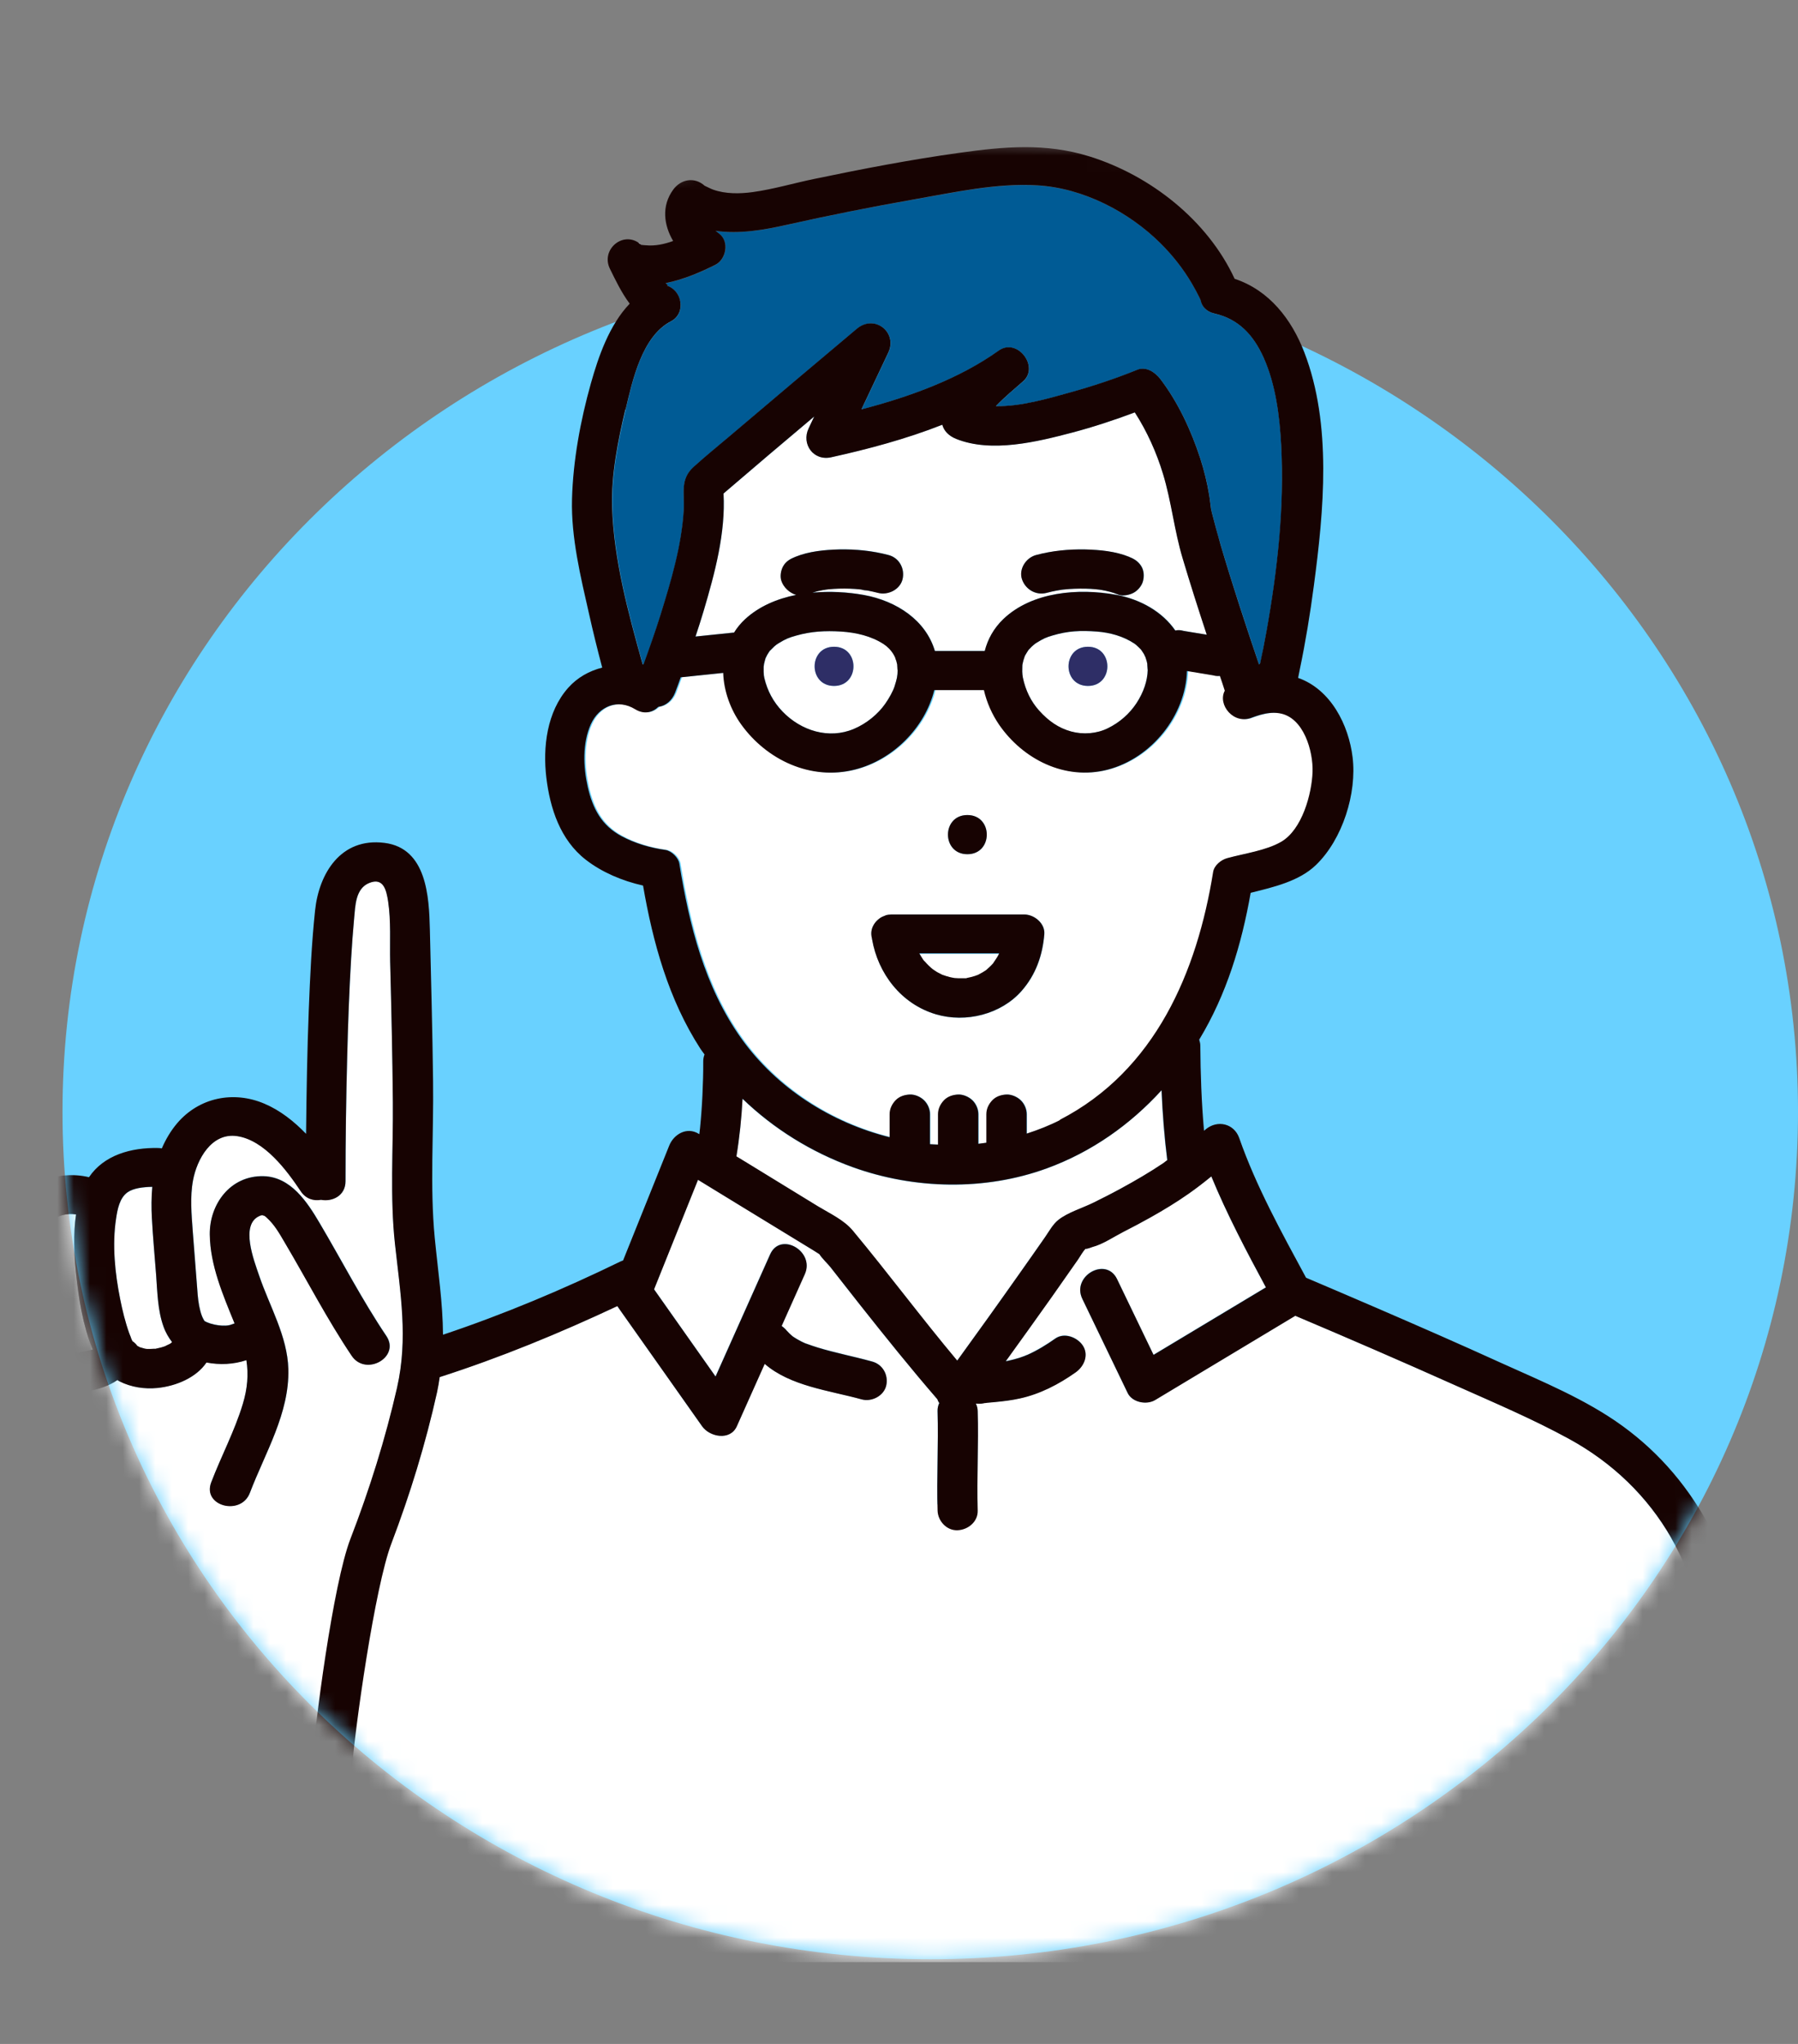 <svg width="110" height="125" viewBox="0 0 110 125" fill="none" xmlns="http://www.w3.org/2000/svg">
<rect x="0" y="0" width="110" height="125" fill="#808080" stroke="none"/>
<g clip-path="url(#clip0_2059_7626)">
<path d="M56.912 119.82C86.232 119.82 110 96.618 110 67.998C110 39.377 86.232 16.176 56.912 16.176C27.592 16.176 3.824 39.377 3.824 67.998C3.824 96.618 27.592 119.82 56.912 119.82Z" fill="#69D1FF"/>
<mask id="mask0_2059_7626" style="mask-type:luminance" maskUnits="userSpaceOnUse" x="3" y="8" width="107" height="112">
<path d="M82.014 22.328C81.148 9.855 70.993 8.5 58 8.5C45.007 8.5 34.265 9.52 33.087 21.687C15.736 30.213 3.824 47.742 3.824 67.998C3.824 96.617 27.594 119.82 56.912 119.82C86.23 119.82 110 96.617 110 67.998C110 48.239 98.671 31.069 82.014 22.328Z" fill="white"/>
</mask>
<g mask="url(#mask0_2059_7626)">
<path d="M73 92H15V120H73V92Z" fill="white"/>
<path d="M54.451 69.549V68.141C54.451 67.818 54.592 67.53 54.813 67.291C55.034 67.057 55.365 66.955 55.685 66.937C55.992 66.925 56.341 67.081 56.556 67.291C56.771 67.5 56.918 67.83 56.918 68.141V69.975C57.084 69.987 57.243 69.987 57.409 69.999V68.141C57.409 67.818 57.55 67.53 57.771 67.291C57.992 67.057 58.324 66.955 58.643 66.937C58.95 66.925 59.3 67.081 59.514 67.291C59.735 67.506 59.876 67.83 59.876 68.141V69.951C60.042 69.933 60.202 69.909 60.367 69.885V68.141C60.367 67.818 60.509 67.53 60.73 67.291C60.95 67.057 61.282 66.955 61.601 66.937C61.908 66.925 62.258 67.081 62.472 67.291C62.694 67.506 62.835 67.83 62.835 68.141V69.328C63.534 69.1 64.228 68.836 64.897 68.489C70.776 65.463 73.317 59.395 74.299 53.314C74.367 52.912 74.778 52.577 75.159 52.475C76.202 52.188 77.528 52.014 78.46 51.474C79.743 50.732 80.332 48.545 80.381 47.203C80.424 45.951 79.847 43.848 78.344 43.614C77.951 43.554 77.564 43.614 77.184 43.71C77.018 43.752 76.865 43.812 76.705 43.866C75.557 44.363 74.551 43.081 75.011 42.236C74.907 41.937 74.809 41.637 74.71 41.332C74.582 41.344 74.453 41.344 74.324 41.302C74.219 41.284 74.109 41.266 74.005 41.248C73.569 41.176 73.133 41.104 72.697 41.032C72.612 43.746 70.543 46.364 67.837 47.065C65.228 47.742 62.663 46.424 61.208 44.321C60.766 43.686 60.447 42.955 60.275 42.2H57.237C56.673 44.495 54.715 46.466 52.377 47.059C49.67 47.748 46.976 46.466 45.423 44.297C44.766 43.381 44.361 42.254 44.324 41.146C43.459 41.236 42.594 41.326 41.728 41.416C41.612 41.733 41.501 42.051 41.378 42.362C41.188 42.836 40.82 43.159 40.353 43.225C40.01 43.56 39.488 43.704 38.948 43.375C37.862 42.704 36.72 43.189 36.229 44.279C35.701 45.442 35.763 46.909 36.039 48.126C36.34 49.438 36.867 50.468 38.107 51.133C38.923 51.57 39.862 51.846 40.783 51.972C41.157 52.026 41.581 52.445 41.642 52.81C42.244 56.561 43.177 60.347 45.435 63.504C47.589 66.524 50.904 68.645 54.506 69.543L54.451 69.549ZM59.183 49.845C60.766 49.845 60.766 52.241 59.183 52.241C57.599 52.241 57.599 49.845 59.183 49.845ZM53.727 56.243C53.758 56.213 53.794 56.189 53.831 56.16C53.929 56.088 54.046 56.034 54.163 55.998C54.181 55.992 54.193 55.98 54.218 55.974C54.236 55.974 54.261 55.974 54.279 55.962C54.316 55.956 54.353 55.95 54.39 55.944C54.414 55.944 54.445 55.938 54.469 55.938C54.494 55.938 54.519 55.932 54.543 55.932H62.669C63.295 55.932 63.952 56.483 63.896 57.13C63.792 58.43 63.381 59.622 62.497 60.617C61.239 62.043 59.097 62.576 57.268 62.037C55.138 61.408 53.721 59.544 53.358 57.447C53.358 57.43 53.358 57.412 53.358 57.394C53.334 57.31 53.322 57.22 53.316 57.124C53.297 56.777 53.475 56.459 53.733 56.237L53.727 56.243Z" fill="white"/>
<path d="M47.865 43.507C49.019 44.705 50.719 45.214 52.235 44.579C53.021 44.249 53.72 43.668 54.162 43.033C54.401 42.692 54.641 42.26 54.727 41.979C54.874 41.511 54.905 41.374 54.917 40.96C54.917 40.906 54.899 40.697 54.899 40.631C54.88 40.577 54.843 40.391 54.843 40.415C54.843 40.409 54.77 40.217 54.77 40.2C54.745 40.151 54.721 40.098 54.696 40.056C54.524 39.756 54.291 39.535 54.07 39.391C53.309 38.899 52.395 38.678 51.462 38.624C50.498 38.564 49.627 38.612 48.724 38.87C48.282 38.995 48.08 39.073 47.669 39.325C47.614 39.361 47.558 39.397 47.503 39.433C47.478 39.451 47.399 39.517 47.38 39.535C47.337 39.57 47.116 39.81 47.11 39.798C47.049 39.882 46.994 39.966 46.945 40.056C46.951 40.044 46.865 40.217 46.846 40.253C46.828 40.313 46.779 40.481 46.754 40.601C46.754 40.637 46.736 40.739 46.73 40.769C46.73 40.876 46.724 40.984 46.73 41.092C46.73 41.158 46.736 41.23 46.742 41.296C46.742 41.326 46.767 41.446 46.773 41.47C46.957 42.248 47.313 42.919 47.877 43.507H47.865ZM51.026 39.552C52.609 39.552 52.609 41.949 51.026 41.949C49.443 41.949 49.443 39.552 51.026 39.552Z" fill="white"/>
<path d="M73.833 38.81C73.323 37.252 72.826 35.694 72.354 34.125C71.85 32.423 71.672 30.662 71.157 28.978C70.758 27.678 70.181 26.384 69.432 25.216C68.186 25.683 66.916 26.103 65.627 26.444C63.461 27.013 60.668 27.714 58.495 26.834C58.041 26.648 57.753 26.342 57.655 25.971C55.433 26.84 53.082 27.463 50.861 27.96C49.762 28.206 49.025 27.145 49.474 26.199C49.59 25.953 49.707 25.713 49.817 25.468C47.964 27.031 46.11 28.601 44.269 30.177C44.404 32.591 43.729 35.059 43.054 37.354C42.9 37.881 42.722 38.402 42.557 38.923C43.33 38.846 44.097 38.762 44.87 38.684C44.883 38.684 44.901 38.684 44.913 38.684C45.097 38.39 45.319 38.115 45.589 37.863C46.448 37.072 47.546 36.617 48.712 36.377C48.295 36.258 47.939 35.892 47.81 35.521C47.712 35.233 47.779 34.856 47.933 34.598C48.111 34.304 48.356 34.173 48.669 34.047C49.492 33.711 50.443 33.621 51.333 33.597C52.346 33.574 53.389 33.675 54.365 33.939C55.028 34.113 55.371 34.784 55.224 35.413C55.077 36.048 54.334 36.413 53.714 36.252C53.5 36.198 53.285 36.144 53.07 36.108C52.996 36.096 52.782 36.096 52.726 36.054C52.696 36.054 52.671 36.048 52.64 36.042C52.211 36 51.775 35.982 51.339 35.994C51.118 35.994 50.897 36.012 50.676 36.036C50.652 36.036 50.59 36.048 50.535 36.054C50.48 36.06 50.376 36.078 50.345 36.084C50.13 36.12 49.915 36.174 49.707 36.239C50.781 36.138 51.867 36.203 52.861 36.383C54.88 36.749 56.648 37.941 57.2 39.804H60.251C60.435 39.085 60.803 38.414 61.392 37.851C63.148 36.18 65.989 35.952 68.284 36.371C69.794 36.647 71.126 37.408 71.918 38.558C71.918 38.558 71.924 38.558 71.93 38.558C72.096 38.522 72.255 38.528 72.421 38.582C72.525 38.6 72.636 38.618 72.74 38.636C73.108 38.696 73.477 38.756 73.845 38.816L73.833 38.81ZM69.935 35.527C69.868 35.814 69.629 36.096 69.371 36.245C69.131 36.383 68.696 36.479 68.426 36.365C68.088 36.227 67.738 36.144 67.376 36.078C67.333 36.072 67.296 36.066 67.253 36.06C67.18 36.054 67.112 36.042 67.039 36.036C66.83 36.018 66.621 36.006 66.413 36C65.965 35.988 65.516 36 65.075 36.054C65.038 36.054 65.007 36.06 64.97 36.066C64.86 36.084 64.749 36.102 64.645 36.12C64.442 36.156 64.24 36.203 64.037 36.258C63.375 36.437 62.73 36.042 62.528 35.419C62.325 34.802 62.767 34.107 63.387 33.945C64.363 33.687 65.406 33.58 66.419 33.603C67.302 33.627 68.254 33.717 69.082 34.053C69.395 34.179 69.629 34.322 69.819 34.604C69.997 34.873 70.015 35.221 69.942 35.527H69.935Z" fill="white"/>
<path d="M63.565 43.459C64.142 44.1 64.755 44.531 65.529 44.741C66.271 44.944 67.094 44.873 67.757 44.549C68.499 44.184 69.101 43.65 69.524 43.009C69.96 42.344 70.199 41.631 70.212 40.966C70.212 40.924 70.175 40.583 70.193 40.619C70.181 40.559 70.168 40.499 70.156 40.445C70.132 40.361 70.107 40.277 70.076 40.194C70.058 40.164 69.997 40.02 69.984 40.002C69.935 39.918 69.886 39.84 69.831 39.768C69.813 39.75 69.794 39.726 69.788 39.714C69.696 39.618 69.604 39.529 69.506 39.445C69.487 39.427 69.444 39.397 69.414 39.373C68.726 38.911 67.904 38.69 67.112 38.63C66.112 38.552 65.314 38.594 64.412 38.864C64.001 38.983 63.835 39.055 63.411 39.319C63.374 39.343 63.362 39.349 63.344 39.361C63.264 39.421 63.19 39.487 63.117 39.553C63.062 39.606 63.012 39.66 62.963 39.714C62.945 39.732 62.939 39.738 62.926 39.75C62.926 39.756 62.926 39.762 62.914 39.768C62.84 39.876 62.779 39.984 62.712 40.098C62.712 40.104 62.699 40.122 62.693 40.14C62.632 40.301 62.583 40.469 62.552 40.643C62.552 40.673 62.546 40.697 62.546 40.709C62.546 40.835 62.534 40.954 62.54 41.08C62.54 41.14 62.546 41.206 62.552 41.266C62.552 41.29 62.571 41.404 62.577 41.44C62.742 42.23 63.08 42.907 63.571 43.459H63.565ZM66.56 39.553C68.143 39.553 68.143 41.949 66.56 41.949C64.976 41.949 64.976 39.553 66.56 39.553Z" fill="white"/>
<path d="M56.243 58.322C56.31 58.442 56.378 58.562 56.458 58.676C56.476 58.7 56.495 58.73 56.513 58.754C56.587 58.82 56.642 58.904 56.715 58.97C56.795 59.047 56.875 59.125 56.961 59.203C56.986 59.221 57.072 59.287 57.102 59.317C57.139 59.341 57.17 59.359 57.182 59.371C57.256 59.419 57.323 59.461 57.397 59.503C57.483 59.551 57.569 59.593 57.655 59.635C57.655 59.635 57.654 59.635 57.661 59.635C57.814 59.683 57.968 59.737 58.127 59.779C58.207 59.797 58.287 59.809 58.367 59.827C58.391 59.827 58.416 59.833 58.416 59.833C58.575 59.839 58.735 59.851 58.9 59.845C58.919 59.845 58.974 59.845 59.029 59.845C59.042 59.845 59.029 59.845 59.054 59.845C59.085 59.839 59.121 59.833 59.158 59.827C59.33 59.797 59.496 59.755 59.655 59.701C59.698 59.689 59.741 59.671 59.784 59.653C59.797 59.653 59.803 59.653 59.815 59.647C59.852 59.629 59.882 59.605 59.901 59.599C60.048 59.527 60.183 59.437 60.318 59.353C60.324 59.353 60.33 59.347 60.337 59.341C60.337 59.341 60.343 59.335 60.349 59.329C60.41 59.275 60.472 59.221 60.533 59.161C60.6 59.096 60.668 59.024 60.736 58.958C60.748 58.946 60.76 58.928 60.772 58.916C60.864 58.766 60.975 58.628 61.055 58.478C61.079 58.436 61.104 58.388 61.122 58.34H56.237L56.243 58.322Z" fill="white"/>
<path d="M52.794 36.066C52.794 36.066 52.745 36.066 52.726 36.06C52.775 36.084 52.972 36.084 52.794 36.066Z" fill="white"/>
<path d="M39.371 40.643C39.745 39.636 40.095 38.63 40.414 37.605C41.065 35.544 41.709 33.388 41.832 31.219C41.894 30.183 41.587 29.32 42.452 28.547C43.164 27.912 43.907 27.307 44.631 26.69C47.221 24.491 49.823 22.298 52.425 20.112C53.512 19.195 54.935 20.333 54.352 21.567C53.806 22.724 53.254 23.886 52.708 25.042C55.678 24.257 58.679 23.179 61.103 21.448C62.239 20.633 63.614 22.436 62.595 23.329C62.061 23.79 61.459 24.293 60.932 24.845C62.454 24.869 64.086 24.389 65.424 24.018C66.836 23.628 68.235 23.167 69.591 22.616C70.125 22.4 70.684 22.784 70.978 23.167C72.083 24.605 72.887 26.348 73.44 28.05C73.673 28.775 73.857 29.517 73.98 30.266C74.029 30.554 74.053 30.841 74.096 31.123C74.109 31.189 74.133 31.309 74.145 31.345C74.311 32.004 74.483 32.663 74.679 33.316C75.404 35.772 76.214 38.205 77.03 40.637C77.048 40.625 77.073 40.619 77.091 40.607C77.239 39.942 77.368 39.271 77.49 38.6C78.165 34.861 78.589 31.021 78.386 27.223C78.288 25.432 78.061 23.544 77.318 21.891C76.692 20.483 75.778 19.507 74.311 19.183C73.796 19.069 73.532 18.734 73.458 18.356C73.427 18.296 73.397 18.23 73.391 18.206C73.243 17.907 73.084 17.613 72.918 17.332C72.384 16.439 71.746 15.618 71.003 14.882C69.064 12.958 66.283 11.509 63.485 11.341C60.993 11.191 58.372 11.772 55.936 12.198C53.315 12.659 50.707 13.174 48.111 13.761C46.785 14.061 45.214 14.33 43.784 14.121C43.864 14.187 43.943 14.252 44.023 14.312C44.625 14.792 44.428 15.864 43.778 16.194C42.955 16.613 41.844 17.104 40.727 17.32C40.838 17.422 40.942 17.512 40.758 17.464C41.74 17.733 42.004 19.165 41.053 19.656C39.267 20.573 38.69 23.323 38.279 25.054C37.818 26.971 37.407 29.05 37.468 31.027C37.567 34.244 38.463 37.528 39.334 40.643C39.353 40.643 39.365 40.649 39.383 40.655L39.371 40.643Z" fill="#005B95"/>
<path d="M5.659 82.502C5.07 81.046 4.812 79.435 4.652 77.883C4.53 76.733 4.474 75.469 4.652 74.27C4.168 74.198 3.695 74.288 3.259 74.558C2.737 74.881 2.695 75.025 2.56 75.606C2.24 76.972 2.645 78.416 2.787 79.782C2.842 80.333 2.873 80.765 2.965 81.208C3.014 81.466 3.075 81.723 3.167 81.969C3.192 82.035 3.339 82.34 3.413 82.424C3.474 82.496 3.584 82.592 3.695 82.64C3.897 82.736 4.309 82.754 4.609 82.736C4.935 82.712 5.254 82.64 5.567 82.562C5.616 82.55 5.647 82.538 5.671 82.532C5.671 82.52 5.665 82.514 5.659 82.502Z" fill="white"/>
<path d="M59.176 59.82C59.176 59.82 59.097 59.831 59.041 59.843C59.103 59.843 59.164 59.843 59.176 59.82Z" fill="white"/>
<path d="M73.434 18.284C73.421 18.255 73.415 18.237 73.434 18.284Z" fill="white"/>
<path d="M10.526 82.088C10.317 81.813 10.139 81.507 10.004 81.142C9.642 80.135 9.63 79.015 9.55 77.967C9.458 76.81 9.354 75.66 9.292 74.504C9.255 73.863 9.262 73.222 9.317 72.593C8.758 72.599 8.169 72.665 7.801 72.928C7.31 73.276 7.181 73.995 7.101 74.54C6.856 76.151 7.034 77.877 7.353 79.464C7.494 80.171 7.666 80.878 7.911 81.561C7.93 81.609 8.108 82.041 7.985 81.771C8.003 81.807 8.065 81.951 8.108 82.047C8.12 81.999 8.501 82.382 8.347 82.286C8.415 82.328 8.476 82.364 8.55 82.4C8.568 82.406 8.574 82.406 8.611 82.418C8.967 82.532 9.01 82.52 9.433 82.496C9.489 82.496 9.519 82.496 9.532 82.496C9.532 82.496 9.562 82.484 9.624 82.472C9.777 82.442 9.931 82.394 10.084 82.346C10.09 82.334 10.348 82.22 10.385 82.202C10.44 82.166 10.471 82.148 10.477 82.142C10.495 82.13 10.507 82.112 10.526 82.1V82.088Z" fill="white"/>
<path d="M39.2 14.93C39.15 14.888 39.101 14.846 39.052 14.816C39.052 14.828 39.126 14.906 39.2 14.93Z" fill="white"/>
<path d="M39.213 14.942C39.213 14.942 39.206 14.936 39.2 14.93C39.2 14.93 39.2 14.93 39.193 14.93C39.193 14.93 39.206 14.936 39.213 14.942Z" fill="white"/>
<path d="M39.237 14.96C39.237 14.96 39.218 14.948 39.212 14.941C39.181 14.941 39.2 14.954 39.237 14.96Z" fill="white"/>
<path d="M39.243 14.966C39.243 14.966 39.243 14.966 39.236 14.96C39.236 14.96 39.236 14.96 39.243 14.966Z" fill="white"/>
<path d="M60.344 85.773C60.344 85.773 60.3 85.773 60.281 85.779C60.3 85.779 60.325 85.779 60.344 85.773Z" fill="white"/>
<path d="M71.058 66.686C69.138 68.788 66.775 70.466 64.031 71.466C60.251 72.844 55.93 72.749 52.161 71.389C49.627 70.472 47.331 69.046 45.423 67.207C45.361 68.387 45.239 69.567 45.048 70.73C45.275 70.867 45.509 71.011 45.736 71.149C47.172 72.03 48.608 72.904 50.038 73.785C50.768 74.228 51.628 74.618 52.174 75.277C54.346 77.889 56.372 80.615 58.557 83.221C59.815 81.477 61.073 79.728 62.313 77.973C62.853 77.206 63.393 76.433 63.933 75.666C64.178 75.319 64.412 74.875 64.749 74.612C65.326 74.156 66.216 73.893 66.885 73.563C67.444 73.288 68.002 73 68.548 72.707C69.444 72.221 70.328 71.706 71.175 71.137C71.255 71.083 71.329 71.017 71.402 70.963C71.224 69.549 71.114 68.124 71.052 66.692L71.058 66.686Z" fill="white"/>
<path d="M24.298 84.844C24.985 81.837 24.5 79.075 24.169 76.068C23.856 73.198 24.065 70.274 24.04 67.393C24.016 64.529 23.948 61.665 23.874 58.802C23.844 57.597 23.93 56.321 23.752 55.129C23.647 54.44 23.476 53.637 22.604 53.985C21.751 54.326 21.745 55.387 21.671 56.148C21.591 56.968 21.536 57.789 21.487 58.61C21.364 60.599 21.297 62.588 21.248 64.577C21.18 67.129 21.143 69.681 21.143 72.233C21.143 73.12 20.339 73.492 19.646 73.366C19.198 73.444 18.713 73.306 18.4 72.838C17.553 71.568 16.184 69.723 14.515 69.472C12.938 69.232 12.054 70.903 11.815 72.174C11.624 73.186 11.722 74.252 11.796 75.271C11.876 76.349 11.962 77.434 12.048 78.512C12.085 78.955 12.103 79.411 12.189 79.848C12.232 80.07 12.281 80.303 12.373 80.507C12.416 80.603 12.465 80.687 12.514 80.777C12.919 81.022 13.785 81.154 14.165 80.992C14.226 80.968 14.294 80.944 14.355 80.926C13.643 79.183 12.864 77.38 12.839 75.493C12.815 73.647 14.085 71.874 16.129 71.922C17.798 71.964 18.805 73.51 19.548 74.768C20.916 77.08 22.137 79.453 23.641 81.693C24.513 82.987 22.383 84.192 21.518 82.903C20.014 80.669 18.793 78.29 17.424 75.978C17.087 75.403 16.792 74.881 16.325 74.462C16.172 74.324 16.178 74.342 16.098 74.324C16.074 74.318 16.061 74.312 16.055 74.306C16.037 74.306 16.012 74.318 15.976 74.324C15.945 74.324 16.068 74.27 15.871 74.36C14.687 74.887 15.54 77.068 15.859 78.003C16.491 79.878 17.59 81.711 17.645 83.718C17.719 86.42 16.227 88.829 15.294 91.285C14.748 92.723 12.373 92.094 12.925 90.65C13.539 89.044 14.361 87.51 14.859 85.857C15.147 84.904 15.208 84.042 15.08 83.173C14.288 83.431 13.459 83.472 12.637 83.317C12.023 84.221 10.814 84.755 9.636 84.874C8.844 84.958 8.034 84.832 7.322 84.473C7.273 84.449 7.23 84.419 7.187 84.389C6.156 85.108 4.529 85.276 3.394 85.048C3.376 85.048 3.357 85.036 3.339 85.03C3.056 86.791 2.584 88.589 2.885 90.332C3.222 92.297 4.91 93.963 5.923 95.622C7.175 97.665 7.236 100.098 7.414 102.434H19.057C19.265 99.481 20.395 96.856 21.456 94.101C22.622 91.087 23.592 87.996 24.31 84.844H24.298Z" fill="white"/>
<path d="M102.255 94.071C100.788 91.5 98.634 89.439 96.013 88.002C93.761 86.767 91.361 85.755 89.016 84.707C85.776 83.257 82.511 81.843 79.24 80.459C76.38 82.178 73.52 83.892 70.666 85.611C70.138 85.929 69.26 85.761 68.984 85.18C68.057 83.263 67.137 81.34 66.21 79.423C65.541 78.033 67.658 76.817 68.334 78.212C69.076 79.758 69.825 81.304 70.567 82.849C72.857 81.472 75.152 80.094 77.441 78.722C76.251 76.511 75.054 74.252 74.103 71.934C73.655 72.299 73.201 72.659 72.722 72.988C71.973 73.51 71.187 73.989 70.389 74.438C69.837 74.75 69.279 75.043 68.714 75.331C68.125 75.63 67.462 76.086 66.824 76.253C66.824 76.253 66.48 76.391 66.406 76.361C66.235 76.535 66.1 76.805 65.958 77.002C65.424 77.769 64.891 78.53 64.35 79.297C63.417 80.621 62.472 81.927 61.527 83.239C61.576 83.227 61.632 83.221 61.681 83.209C61.902 83.161 62.129 83.101 62.343 83.035C62.466 82.999 62.583 82.957 62.699 82.909C62.755 82.891 62.81 82.861 62.865 82.843C62.853 82.843 62.847 82.843 62.834 82.849C62.742 82.885 62.589 82.915 62.834 82.849C62.834 82.849 62.841 82.849 62.847 82.849C63.454 82.574 64.019 82.226 64.559 81.849C65.118 81.454 65.909 81.777 66.241 82.28C66.621 82.861 66.32 83.556 65.799 83.922C64.774 84.641 63.626 85.24 62.386 85.515C61.902 85.623 61.404 85.683 60.913 85.731C60.736 85.749 60.564 85.761 60.386 85.779C60.337 85.779 60.294 85.791 60.245 85.797C60.238 85.797 60.232 85.797 60.226 85.797C60.195 85.803 60.171 85.809 60.14 85.815C59.987 85.845 59.839 85.839 59.698 85.827C59.766 85.971 59.803 86.132 59.809 86.288C59.87 88.319 59.747 90.35 59.809 92.375C59.827 93.046 59.232 93.543 58.581 93.573C57.906 93.603 57.372 92.998 57.354 92.375C57.292 90.344 57.415 88.313 57.354 86.288C57.354 86.109 57.391 85.947 57.458 85.797C57.409 85.725 57.366 85.647 57.342 85.563C55.709 83.676 54.15 81.735 52.603 79.782C52.002 79.021 51.407 78.266 50.811 77.499C50.652 77.29 50.308 76.978 50.124 76.691C50.014 76.625 49.909 76.553 49.805 76.487C49.277 76.163 48.743 75.84 48.215 75.516C46.374 74.39 44.539 73.264 42.698 72.144C41.802 74.378 40.906 76.607 40.01 78.841C41.262 80.621 42.52 82.394 43.772 84.173C44.883 81.681 46 79.195 47.111 76.703C47.743 75.289 49.86 76.511 49.234 77.913C48.761 78.967 48.289 80.028 47.816 81.082C47.945 81.166 48.056 81.274 48.148 81.394C48.148 81.394 48.148 81.394 48.154 81.394C48.197 81.436 48.234 81.484 48.277 81.525C48.344 81.597 48.424 81.657 48.498 81.723C48.522 81.741 48.547 81.759 48.571 81.771C48.669 81.837 48.768 81.891 48.872 81.951C48.976 82.011 49.087 82.059 49.191 82.112C49.228 82.13 49.265 82.148 49.302 82.16C49.302 82.16 49.308 82.16 49.314 82.16C49.547 82.244 49.78 82.328 50.02 82.4C51.118 82.73 52.248 82.951 53.352 83.257C54.015 83.442 54.359 84.096 54.212 84.731C54.064 85.36 53.315 85.737 52.702 85.569C50.725 85.024 48.356 84.767 46.779 83.401C46.208 84.671 45.644 85.947 45.073 87.217C44.674 88.115 43.416 87.876 42.949 87.217C42.182 86.132 41.415 85.048 40.654 83.964C39.739 82.67 38.825 81.376 37.911 80.082C37.861 80.01 37.812 79.938 37.763 79.866C34.24 81.519 30.601 83.017 26.894 84.209C26.845 84.515 26.802 84.814 26.735 85.126C26.035 88.277 25.084 91.375 23.936 94.394C22.929 97.042 21.714 99.6 21.493 119.227H104.863C104.802 102.332 104.759 102.206 104.734 102.057C104.341 99.289 103.642 96.533 102.242 94.077L102.255 94.071Z" fill="white"/>
<path d="M66.56 41.949C68.143 41.949 68.143 39.553 66.56 39.553C64.976 39.553 64.976 41.949 66.56 41.949Z" fill="#2E2E66"/>
<path d="M51.026 41.949C52.609 41.949 52.609 39.553 51.026 39.553C49.443 39.553 49.443 41.949 51.026 41.949Z" fill="#2E2E66"/>
<path d="M59.183 52.241C60.766 52.241 60.766 49.845 59.183 49.845C57.599 49.845 57.599 52.241 59.183 52.241Z" fill="url(#paint0_radial_2059_7626)"/>
<path d="M69.076 34.053C68.248 33.717 67.302 33.627 66.412 33.603C65.4 33.58 64.356 33.681 63.381 33.945C62.761 34.113 62.319 34.808 62.521 35.419C62.724 36.036 63.368 36.431 64.031 36.258C64.234 36.204 64.436 36.156 64.639 36.12C64.749 36.102 64.854 36.084 64.964 36.066C65.001 36.066 65.032 36.06 65.068 36.054C65.51 36.006 65.958 35.994 66.406 36C66.615 36 66.824 36.018 67.032 36.036C67.106 36.042 67.174 36.054 67.247 36.06C67.29 36.066 67.327 36.072 67.37 36.078C67.726 36.138 68.082 36.227 68.419 36.365C68.689 36.479 69.125 36.383 69.365 36.245C69.622 36.102 69.862 35.814 69.929 35.527C70.003 35.221 69.984 34.874 69.806 34.604C69.622 34.322 69.383 34.179 69.07 34.053H69.076Z" fill="url(#paint1_radial_2059_7626)"/>
<path d="M39.206 14.93C39.101 14.834 39.052 14.804 39.052 14.816C39.101 14.846 39.15 14.888 39.2 14.93C39.2 14.93 39.2 14.93 39.206 14.93Z" fill="#2E2E66"/>
<path d="M39.236 14.96C39.23 14.954 39.224 14.948 39.218 14.941C39.224 14.948 39.236 14.954 39.242 14.96H39.236Z" fill="#2E2E66"/>
<path d="M39.243 14.936C39.243 14.936 39.218 14.936 39.199 14.93C39.199 14.93 39.206 14.936 39.212 14.942C39.218 14.942 39.224 14.942 39.243 14.942V14.936Z" fill="#2E2E66"/>
<path d="M107.122 101.416C106.324 95.838 103.992 90.638 99.26 87.205C97.013 85.575 94.356 84.491 91.827 83.347C89.299 82.196 86.752 81.082 84.199 79.98C82.769 79.363 81.339 78.752 79.903 78.141C78.411 75.379 76.846 72.551 75.815 69.597C75.502 68.711 74.483 68.465 73.759 69.07C73.728 69.1 73.698 69.124 73.661 69.154C73.507 67.423 73.446 65.673 73.434 63.942C73.434 63.822 73.403 63.702 73.366 63.582C75.048 60.797 75.956 57.765 76.515 54.602C77.932 54.248 79.479 53.895 80.51 52.9C82.143 51.325 83.02 48.503 82.75 46.31C82.511 44.339 81.424 42.165 79.418 41.458C79.454 41.29 79.485 41.116 79.516 40.96C79.872 39.259 80.154 37.539 80.381 35.814C80.989 31.237 81.498 25.965 79.798 21.55C79.019 19.525 77.65 17.751 75.533 17.05C73.888 13.492 70.402 10.736 66.658 9.568C63.964 8.729 61.447 8.962 58.698 9.346C55.721 9.759 52.769 10.328 49.829 10.94C48.577 11.197 47.313 11.575 46.049 11.748C45.257 11.856 44.392 11.868 43.631 11.598C43.465 11.539 43.336 11.461 43.158 11.383C43.133 11.371 43.121 11.365 43.109 11.359C42.489 10.802 41.648 10.957 41.182 11.604C40.458 12.599 40.611 13.767 41.182 14.738C40.642 14.935 40.071 15.055 39.519 15.001C39.488 15.001 39.322 14.989 39.242 14.977C39.242 14.977 39.242 14.977 39.248 14.983C39.248 14.983 39.248 14.983 39.242 14.977C39.206 14.977 39.193 14.966 39.218 14.96C39.218 14.96 39.206 14.954 39.199 14.947C39.126 14.924 39.052 14.846 39.052 14.834C38.027 14.163 36.757 15.307 37.315 16.439C37.628 17.074 38.015 17.895 38.524 18.572C37.272 19.878 36.609 21.819 36.149 23.449C35.511 25.719 35.057 28.176 34.995 30.53C34.934 32.867 35.523 35.281 36.039 37.551C36.284 38.648 36.554 39.738 36.843 40.829C36.057 41.026 35.321 41.434 34.762 42.063C33.455 43.536 33.203 45.687 33.424 47.556C33.651 49.432 34.271 51.361 35.836 52.577C36.83 53.35 38.082 53.877 39.341 54.158C39.942 57.639 40.9 61.126 42.851 64.139C42.931 64.259 43.017 64.373 43.103 64.487C43.054 64.613 43.023 64.751 43.023 64.9C43.029 65.595 43.005 66.29 42.974 66.985C42.943 67.656 42.894 68.327 42.827 68.998C42.814 69.118 42.802 69.244 42.784 69.364C42.771 69.358 42.759 69.346 42.747 69.34C42.017 68.89 41.219 69.37 40.943 70.059C40.003 72.401 39.058 74.744 38.119 77.086C38.076 77.104 38.033 77.116 37.99 77.134C34.474 78.847 30.828 80.381 27.103 81.627C27.09 79.674 26.796 77.745 26.599 75.72C26.293 72.557 26.538 69.316 26.495 66.141C26.458 63.037 26.372 59.94 26.299 56.837C26.25 54.859 26.115 51.87 23.518 51.547C20.843 51.211 19.517 53.422 19.278 55.662C19.063 57.687 18.971 59.724 18.891 61.761C18.793 64.283 18.75 66.811 18.725 69.34C17.983 68.573 17.142 67.908 16.184 67.501C14.282 66.686 12.177 67.123 10.839 68.693C10.434 69.172 10.133 69.693 9.9 70.232C9.832 70.22 9.758 70.208 9.685 70.208C8.009 70.172 6.352 70.646 5.444 71.994C4.975 71.88 4.485 71.844 4 71.884C2.877 71.974 1.781 72.463 1.043 73.3C-0.117 74.618 -0.086 76.553 0.123 78.182C0.172 78.584 0.264 79.165 0.301 79.447C0.313 79.542 0.356 79.968 0.381 80.189C0.448 80.854 0.516 81.531 0.675 82.184C0.78 82.604 0.945 83.005 1.154 83.377C1.093 83.502 1.05 83.646 1.037 83.808C0.872 85.983 0.184 88.091 0.417 90.296C0.638 92.411 1.958 94.088 3.124 95.808C3.443 96.281 3.756 96.76 4.045 97.258C4.149 97.444 4.272 97.635 4.364 97.827C4.376 97.875 4.401 97.965 4.407 97.995C4.529 98.54 4.597 99.097 4.664 99.648C4.775 100.577 4.861 101.511 4.941 102.446H7.408C7.236 100.109 7.169 97.671 5.917 95.634C4.898 93.975 3.21 92.315 2.879 90.344C2.584 88.601 3.057 86.797 3.333 85.042C3.351 85.042 3.369 85.054 3.388 85.06C4.523 85.288 6.15 85.12 7.181 84.401C7.224 84.431 7.267 84.461 7.316 84.485C8.028 84.838 8.838 84.964 9.63 84.886C10.808 84.766 12.023 84.233 12.631 83.329C13.453 83.484 14.282 83.448 15.073 83.185C15.209 84.06 15.141 84.916 14.852 85.869C14.355 87.516 13.533 89.05 12.919 90.662C12.367 92.112 14.742 92.735 15.288 91.297C16.221 88.846 17.712 86.432 17.639 83.73C17.584 81.717 16.491 79.89 15.853 78.015C15.534 77.08 14.687 74.899 15.865 74.372C16.062 74.282 15.945 74.342 15.97 74.336C16.006 74.33 16.031 74.324 16.049 74.318C16.055 74.318 16.068 74.33 16.092 74.336C16.172 74.354 16.172 74.336 16.319 74.474C16.786 74.893 17.08 75.415 17.418 75.99C18.787 78.302 20.008 80.675 21.512 82.915C22.377 84.203 24.507 82.999 23.635 81.705C22.131 79.471 20.91 77.092 19.541 74.779C18.799 73.521 17.792 71.976 16.123 71.934C14.079 71.886 12.809 73.659 12.833 75.504C12.858 77.386 13.637 79.195 14.349 80.938C14.288 80.956 14.22 80.98 14.159 81.004C13.778 81.166 12.907 81.034 12.508 80.788C12.453 80.699 12.404 80.615 12.367 80.519C12.281 80.309 12.226 80.076 12.183 79.86C12.097 79.423 12.078 78.973 12.042 78.524C11.956 77.445 11.87 76.361 11.79 75.283C11.716 74.258 11.618 73.198 11.808 72.185C12.042 70.921 12.931 69.25 14.509 69.484C16.178 69.735 17.547 71.58 18.394 72.85C18.707 73.324 19.192 73.462 19.64 73.378C20.327 73.51 21.137 73.132 21.137 72.245C21.137 69.693 21.174 67.141 21.241 64.589C21.291 62.6 21.364 60.611 21.481 58.622C21.53 57.801 21.591 56.98 21.665 56.16C21.739 55.399 21.739 54.338 22.598 53.997C23.469 53.649 23.641 54.458 23.746 55.141C23.924 56.333 23.844 57.609 23.868 58.813C23.942 61.677 24.009 64.541 24.034 67.405C24.059 70.286 23.85 73.21 24.163 76.08C24.494 79.093 24.973 81.855 24.292 84.856C23.574 88.002 22.604 91.093 21.438 94.112C20.376 96.868 19.247 105.501 19.038 108.455H21.499C21.72 105.615 22.935 97.054 23.942 94.406C25.09 91.387 26.041 88.289 26.741 85.138C26.808 84.832 26.857 84.527 26.9 84.221C30.613 83.029 34.247 81.531 37.769 79.878C37.819 79.95 37.868 80.016 37.917 80.094C38.831 81.388 39.746 82.682 40.66 83.976C41.427 85.06 42.194 86.144 42.956 87.229C43.422 87.888 44.674 88.127 45.079 87.229C45.65 85.959 46.214 84.683 46.785 83.413C48.362 84.778 50.731 85.036 52.708 85.581C53.328 85.755 54.07 85.372 54.218 84.743C54.365 84.108 54.021 83.448 53.358 83.269C52.254 82.963 51.124 82.748 50.026 82.412C49.786 82.34 49.553 82.256 49.32 82.172C49.314 82.172 49.314 82.172 49.308 82.172C49.271 82.154 49.234 82.142 49.197 82.124C49.087 82.077 48.982 82.023 48.878 81.963C48.774 81.909 48.675 81.849 48.577 81.783C48.553 81.765 48.528 81.747 48.504 81.735C48.43 81.669 48.35 81.609 48.283 81.537C48.24 81.496 48.203 81.448 48.16 81.406C48.16 81.406 48.16 81.406 48.154 81.406C48.062 81.286 47.945 81.184 47.822 81.094C48.295 80.04 48.768 78.979 49.24 77.925C49.866 76.523 47.749 75.301 47.117 76.715C46.006 79.207 44.889 81.693 43.778 84.185C42.526 82.406 41.268 80.633 40.016 78.853C40.912 76.619 41.808 74.39 42.704 72.156C44.545 73.282 46.38 74.408 48.221 75.528C48.749 75.852 49.283 76.175 49.811 76.499C49.915 76.565 50.02 76.637 50.13 76.703C50.314 76.99 50.658 77.302 50.818 77.511C51.413 78.272 52.008 79.033 52.61 79.794C54.156 81.747 55.715 83.688 57.348 85.575C57.372 85.659 57.415 85.737 57.464 85.809C57.391 85.959 57.354 86.121 57.36 86.3C57.421 88.331 57.298 90.362 57.36 92.387C57.378 93.016 57.912 93.615 58.587 93.585C59.238 93.555 59.833 93.058 59.815 92.387C59.754 90.356 59.876 88.325 59.815 86.3C59.815 86.138 59.772 85.983 59.704 85.839C59.846 85.851 59.993 85.857 60.146 85.827C60.171 85.827 60.202 85.815 60.232 85.809C60.232 85.809 60.238 85.809 60.251 85.809C60.294 85.809 60.343 85.797 60.392 85.791C60.57 85.773 60.742 85.755 60.92 85.743C61.417 85.695 61.908 85.635 62.392 85.527C63.632 85.258 64.78 84.659 65.805 83.934C66.327 83.568 66.627 82.873 66.247 82.292C65.915 81.789 65.124 81.472 64.565 81.861C64.025 82.244 63.46 82.592 62.853 82.861C62.853 82.861 62.847 82.861 62.841 82.861C62.853 82.861 62.859 82.861 62.871 82.855C62.816 82.867 62.761 82.897 62.706 82.921C62.589 82.963 62.472 83.005 62.35 83.047C62.135 83.113 61.908 83.173 61.687 83.221C61.638 83.233 61.582 83.239 61.533 83.251C62.478 81.939 63.424 80.627 64.356 79.309C64.89 78.548 65.43 77.781 65.965 77.014C66.1 76.817 66.241 76.547 66.412 76.373C66.486 76.403 66.824 76.265 66.83 76.265C67.474 76.098 68.137 75.642 68.72 75.343C69.285 75.055 69.843 74.762 70.396 74.45C71.194 74.001 71.979 73.527 72.728 73C73.207 72.665 73.661 72.311 74.109 71.946C75.066 74.27 76.257 76.523 77.448 78.734C75.158 80.112 72.863 81.49 70.574 82.861C69.831 81.316 69.082 79.77 68.34 78.224C67.665 76.829 65.547 78.045 66.216 79.434C67.143 81.352 68.064 83.275 68.99 85.192C69.266 85.767 70.144 85.941 70.672 85.623C73.532 83.904 76.392 82.19 79.246 80.471C82.517 81.855 85.782 83.269 89.023 84.719C91.367 85.767 93.767 86.779 96.019 88.014C98.64 89.451 100.8 91.512 102.261 94.082C103.66 96.539 104.36 99.295 104.753 102.063C104.771 102.212 104.82 102.338 104.882 102.446H106.809C107.042 102.188 107.183 101.841 107.122 101.427V101.416ZM5.567 82.562C5.254 82.64 4.935 82.712 4.609 82.736C4.302 82.754 3.897 82.736 3.695 82.64C3.584 82.592 3.474 82.496 3.412 82.424C3.339 82.34 3.192 82.035 3.167 81.969C3.081 81.723 3.02 81.466 2.964 81.208C2.879 80.759 2.848 80.327 2.786 79.782C2.645 78.422 2.24 76.972 2.559 75.606C2.694 75.025 2.737 74.881 3.259 74.558C3.561 74.371 3.882 74.27 4.211 74.25C4.357 74.242 4.504 74.248 4.652 74.27C4.474 75.469 4.536 76.733 4.652 77.883C4.812 79.434 5.07 81.046 5.659 82.502C5.659 82.514 5.665 82.52 5.671 82.532C5.646 82.538 5.616 82.55 5.567 82.562ZM10.477 82.13C10.477 82.13 10.44 82.148 10.384 82.19C10.348 82.208 10.096 82.322 10.084 82.334C9.936 82.388 9.777 82.43 9.623 82.46C9.556 82.472 9.538 82.478 9.531 82.484C9.519 82.484 9.488 82.484 9.433 82.484C9.01 82.508 8.967 82.52 8.611 82.406C8.574 82.394 8.568 82.394 8.549 82.388C8.482 82.352 8.414 82.316 8.347 82.274C8.5 82.37 8.12 81.987 8.108 82.035C8.065 81.939 8.003 81.795 7.985 81.759C8.108 82.029 7.93 81.597 7.911 81.549C7.666 80.866 7.494 80.159 7.353 79.453C7.034 77.865 6.856 76.139 7.101 74.528C7.181 73.983 7.31 73.264 7.801 72.916C8.169 72.659 8.758 72.593 9.317 72.581C9.261 73.21 9.255 73.851 9.292 74.492C9.353 75.648 9.464 76.805 9.55 77.955C9.63 79.009 9.642 80.129 10.004 81.13C10.133 81.495 10.317 81.801 10.526 82.077C10.507 82.094 10.495 82.106 10.477 82.118V82.13ZM73.434 18.285L73.421 18.255C73.421 18.255 73.421 18.261 73.434 18.285ZM38.273 25.048C38.684 23.311 39.267 20.567 41.047 19.65C41.998 19.159 41.74 17.727 40.752 17.458C40.936 17.506 40.832 17.416 40.721 17.314C41.839 17.098 42.949 16.601 43.772 16.188C44.422 15.858 44.625 14.78 44.017 14.306C43.938 14.246 43.858 14.181 43.778 14.115C45.208 14.33 46.779 14.055 48.105 13.755C50.701 13.174 53.309 12.653 55.93 12.192C58.366 11.766 60.987 11.179 63.479 11.335C66.278 11.503 69.058 12.953 70.997 14.876C71.74 15.613 72.384 16.433 72.912 17.326C73.084 17.613 73.237 17.907 73.385 18.201C73.397 18.219 73.427 18.285 73.452 18.35C73.526 18.728 73.79 19.063 74.305 19.177C75.772 19.507 76.686 20.483 77.312 21.885C78.049 23.539 78.282 25.426 78.38 27.217C78.583 31.015 78.153 34.856 77.484 38.594C77.362 39.265 77.233 39.936 77.085 40.601C77.067 40.613 77.042 40.619 77.024 40.631C76.202 38.205 75.398 35.766 74.673 33.31C74.483 32.657 74.311 31.998 74.139 31.339C74.127 31.297 74.109 31.177 74.09 31.117C74.047 30.83 74.023 30.542 73.974 30.261C73.851 29.512 73.667 28.769 73.434 28.044C72.881 26.342 72.077 24.599 70.973 23.161C70.678 22.778 70.12 22.394 69.585 22.61C68.229 23.161 66.83 23.622 65.418 24.012C64.087 24.383 62.448 24.863 60.926 24.839C61.453 24.287 62.055 23.79 62.589 23.323C63.614 22.43 62.233 20.627 61.098 21.442C58.673 23.173 55.672 24.258 52.702 25.036C53.248 23.88 53.8 22.718 54.346 21.561C54.929 20.327 53.506 19.189 52.419 20.106C49.817 22.292 47.215 24.485 44.625 26.684C43.895 27.301 43.152 27.906 42.446 28.541C41.581 29.314 41.888 30.177 41.826 31.213C41.697 33.376 41.053 35.532 40.408 37.599C40.089 38.618 39.733 39.63 39.365 40.637C39.347 40.637 39.334 40.631 39.316 40.625C38.444 37.51 37.548 34.227 37.45 31.009C37.389 29.032 37.806 26.953 38.26 25.036L38.273 25.048ZM70.218 40.96C70.205 41.625 69.966 42.338 69.53 43.003C69.107 43.644 68.505 44.184 67.763 44.543C67.1 44.867 66.278 44.938 65.535 44.735C64.768 44.525 64.148 44.094 63.571 43.453C63.074 42.901 62.742 42.224 62.577 41.434C62.571 41.404 62.558 41.29 62.552 41.26C62.552 41.2 62.54 41.134 62.54 41.074C62.54 40.948 62.54 40.829 62.546 40.703C62.546 40.691 62.546 40.661 62.552 40.637C62.583 40.469 62.632 40.301 62.693 40.134C62.699 40.116 62.712 40.098 62.712 40.092C62.779 39.978 62.841 39.87 62.914 39.762C62.92 39.75 62.92 39.75 62.926 39.744C62.939 39.732 62.945 39.726 62.963 39.708C63.012 39.654 63.068 39.6 63.117 39.547C63.19 39.481 63.264 39.415 63.344 39.355C63.362 39.343 63.374 39.337 63.411 39.313C63.835 39.049 64.001 38.977 64.412 38.858C65.314 38.588 66.112 38.546 67.112 38.624C67.904 38.684 68.726 38.906 69.414 39.367C69.444 39.391 69.487 39.421 69.506 39.439C69.604 39.529 69.696 39.612 69.788 39.708C69.8 39.72 69.819 39.744 69.831 39.762C69.886 39.84 69.935 39.918 69.984 39.996C69.997 40.014 70.058 40.158 70.076 40.188C70.107 40.271 70.132 40.355 70.156 40.439C70.169 40.499 70.181 40.559 70.193 40.613C70.181 40.571 70.212 40.918 70.212 40.96H70.218ZM68.278 36.377C65.983 35.958 63.141 36.186 61.386 37.857C60.797 38.42 60.429 39.091 60.245 39.81H57.194C56.642 37.947 54.874 36.761 52.855 36.389C51.861 36.209 50.775 36.15 49.7 36.245C49.909 36.18 50.124 36.126 50.339 36.09C50.369 36.09 50.474 36.072 50.529 36.06C50.584 36.054 50.646 36.048 50.67 36.042C50.891 36.024 51.112 36.006 51.333 36C51.769 35.988 52.198 36 52.634 36.048C52.665 36.048 52.689 36.054 52.72 36.06C52.775 36.102 52.996 36.102 53.064 36.114C53.279 36.156 53.493 36.203 53.708 36.258C54.328 36.425 55.071 36.054 55.218 35.419C55.365 34.784 55.022 34.119 54.359 33.945C53.383 33.687 52.34 33.58 51.327 33.603C50.443 33.627 49.492 33.717 48.663 34.053C48.356 34.179 48.105 34.31 47.927 34.604C47.773 34.861 47.706 35.239 47.804 35.526C47.927 35.904 48.289 36.263 48.706 36.383C47.54 36.617 46.441 37.078 45.582 37.869C45.312 38.121 45.085 38.396 44.907 38.69C44.895 38.69 44.877 38.69 44.864 38.69C44.091 38.768 43.324 38.852 42.55 38.929C42.722 38.408 42.894 37.887 43.048 37.36C43.729 35.065 44.398 32.597 44.263 30.183C46.104 28.601 47.951 27.037 49.811 25.474C49.694 25.719 49.578 25.959 49.467 26.205C49.019 27.151 49.756 28.212 50.854 27.966C53.082 27.475 55.433 26.852 57.648 25.977C57.747 26.348 58.035 26.654 58.489 26.84C60.662 27.714 63.46 27.019 65.621 26.45C66.91 26.109 68.18 25.689 69.426 25.222C70.175 26.384 70.758 27.684 71.151 28.984C71.666 30.674 71.838 32.435 72.347 34.131C72.814 35.7 73.311 37.258 73.826 38.816C73.458 38.756 73.09 38.696 72.722 38.636C72.617 38.618 72.507 38.6 72.403 38.582C72.237 38.534 72.077 38.522 71.912 38.558C71.912 38.558 71.906 38.558 71.899 38.558C71.108 37.414 69.776 36.653 68.266 36.371L68.278 36.377ZM54.917 40.96C54.911 41.374 54.874 41.506 54.727 41.979C54.635 42.266 54.402 42.692 54.162 43.033C53.72 43.668 53.021 44.249 52.235 44.579C50.719 45.22 49.019 44.705 47.865 43.507C47.301 42.919 46.945 42.242 46.761 41.47C46.755 41.44 46.736 41.32 46.73 41.296C46.724 41.23 46.718 41.158 46.718 41.092C46.718 40.984 46.718 40.877 46.718 40.769C46.718 40.739 46.736 40.631 46.742 40.601C46.767 40.487 46.816 40.313 46.834 40.253C46.853 40.218 46.939 40.038 46.932 40.056C46.982 39.966 47.043 39.882 47.098 39.798C47.098 39.81 47.325 39.571 47.368 39.535C47.387 39.517 47.467 39.451 47.491 39.433C47.546 39.397 47.602 39.355 47.657 39.325C48.068 39.073 48.264 38.995 48.712 38.87C49.614 38.612 50.486 38.564 51.45 38.624C52.383 38.684 53.303 38.9 54.058 39.391C54.279 39.535 54.512 39.756 54.684 40.056C54.709 40.104 54.733 40.152 54.758 40.2C54.758 40.218 54.825 40.409 54.831 40.415C54.831 40.397 54.868 40.577 54.886 40.631C54.886 40.703 54.905 40.913 54.905 40.96H54.917ZM52.726 36.06C52.726 36.06 52.775 36.06 52.794 36.066C52.965 36.084 52.775 36.078 52.726 36.06ZM60.287 85.779C60.287 85.779 60.33 85.779 60.349 85.773C60.33 85.773 60.306 85.773 60.287 85.779ZM71.181 71.125C70.334 71.694 69.451 72.209 68.555 72.695C68.008 72.994 67.45 73.276 66.891 73.551C66.222 73.881 65.332 74.144 64.755 74.6C64.418 74.863 64.178 75.307 63.939 75.654C63.399 76.427 62.865 77.194 62.319 77.961C61.079 79.722 59.827 81.466 58.563 83.209C56.378 80.603 54.353 77.877 52.18 75.265C51.634 74.606 50.775 74.216 50.044 73.773C48.608 72.892 47.172 72.018 45.742 71.137C45.515 70.999 45.282 70.855 45.054 70.718C45.245 69.555 45.367 68.375 45.429 67.195C47.331 69.028 49.633 70.46 52.168 71.377C55.936 72.737 60.257 72.832 64.037 71.454C66.781 70.454 69.15 68.777 71.065 66.674C71.126 68.1 71.237 69.531 71.415 70.945C71.335 70.999 71.267 71.065 71.187 71.119L71.181 71.125ZM64.872 68.489C64.203 68.831 63.516 69.1 62.81 69.328V68.141C62.81 67.836 62.675 67.513 62.448 67.291C62.233 67.081 61.883 66.925 61.576 66.937C61.257 66.949 60.932 67.051 60.705 67.291C60.484 67.525 60.343 67.812 60.343 68.141V69.885C60.177 69.909 60.017 69.933 59.852 69.951V68.141C59.852 67.836 59.717 67.513 59.49 67.291C59.275 67.081 58.925 66.925 58.618 66.937C58.299 66.949 57.974 67.051 57.747 67.291C57.526 67.525 57.385 67.812 57.385 68.141V69.999C57.219 69.987 57.059 69.993 56.894 69.975V68.141C56.894 67.836 56.758 67.513 56.531 67.291C56.304 67.069 55.967 66.925 55.66 66.937C55.341 66.949 55.015 67.051 54.788 67.291C54.567 67.525 54.426 67.812 54.426 68.141V69.549C50.824 68.651 47.509 66.53 45.355 63.511C43.103 60.353 42.164 56.561 41.562 52.817C41.507 52.457 41.078 52.032 40.703 51.978C39.782 51.852 38.843 51.576 38.027 51.139C36.788 50.474 36.26 49.438 35.959 48.132C35.683 46.915 35.621 45.454 36.149 44.285C36.646 43.195 37.782 42.71 38.868 43.381C39.408 43.71 39.93 43.572 40.273 43.231C40.74 43.165 41.108 42.842 41.298 42.368C41.421 42.057 41.532 41.733 41.648 41.422C42.514 41.332 43.379 41.242 44.244 41.152C44.281 42.26 44.686 43.387 45.343 44.303C46.902 46.472 49.596 47.754 52.297 47.065C54.635 46.472 56.587 44.501 57.157 42.206H60.195C60.367 42.961 60.693 43.692 61.128 44.327C62.583 46.43 65.148 47.748 67.757 47.071C70.457 46.37 72.531 43.752 72.617 41.038C73.053 41.11 73.489 41.182 73.925 41.254C74.029 41.272 74.139 41.29 74.244 41.308C74.373 41.35 74.502 41.35 74.63 41.338C74.735 41.637 74.833 41.937 74.931 42.242C74.471 43.087 75.477 44.369 76.625 43.872C76.785 43.818 76.944 43.758 77.104 43.716C77.478 43.614 77.871 43.554 78.264 43.62C79.767 43.854 80.344 45.957 80.301 47.209C80.252 48.557 79.663 50.738 78.38 51.481C77.448 52.02 76.122 52.194 75.079 52.481C74.704 52.583 74.287 52.918 74.219 53.32C73.243 59.401 70.696 65.475 64.817 68.495L64.872 68.489Z" fill="url(#paint2_radial_2059_7626)"/>
<path d="M62.847 82.855C62.755 82.891 62.601 82.92 62.847 82.855Z" fill="#2E2E66"/>
<path d="M53.352 57.442C53.714 59.538 55.132 61.402 57.261 62.031C59.09 62.57 61.232 62.031 62.49 60.611C63.368 59.616 63.785 58.418 63.89 57.124C63.939 56.477 63.282 55.926 62.662 55.926H54.536C54.536 55.926 54.487 55.932 54.463 55.932C54.432 55.932 54.408 55.932 54.383 55.938C54.346 55.938 54.309 55.944 54.273 55.956C54.254 55.956 54.23 55.956 54.211 55.968C54.193 55.968 54.181 55.986 54.156 55.992C54.039 56.034 53.929 56.082 53.825 56.154C53.788 56.178 53.751 56.208 53.72 56.237C53.462 56.459 53.291 56.777 53.303 57.124C53.303 57.214 53.321 57.304 53.346 57.394C53.346 57.412 53.346 57.43 53.346 57.448L53.352 57.442ZM59.035 59.838C59.09 59.826 59.17 59.814 59.17 59.814C59.158 59.832 59.096 59.832 59.035 59.838ZM60.772 58.897C60.772 58.897 60.748 58.927 60.735 58.939C60.668 59.011 60.606 59.077 60.533 59.143C60.471 59.203 60.41 59.251 60.349 59.311C60.342 59.317 60.342 59.317 60.336 59.323C60.33 59.323 60.33 59.323 60.318 59.335C60.183 59.425 60.048 59.508 59.901 59.58C59.882 59.592 59.845 59.61 59.815 59.628C59.802 59.628 59.796 59.628 59.784 59.634C59.741 59.646 59.698 59.664 59.655 59.682C59.489 59.736 59.324 59.778 59.158 59.808C59.127 59.814 59.09 59.82 59.054 59.826C59.035 59.826 59.041 59.826 59.029 59.826C58.974 59.826 58.919 59.826 58.9 59.826C58.741 59.832 58.581 59.826 58.415 59.814C58.415 59.814 58.385 59.814 58.366 59.808C58.286 59.79 58.207 59.778 58.127 59.76C57.967 59.724 57.82 59.67 57.66 59.616C57.66 59.616 57.66 59.616 57.654 59.616C57.568 59.574 57.482 59.532 57.397 59.485C57.323 59.443 57.249 59.401 57.182 59.353C57.169 59.347 57.139 59.323 57.102 59.299C57.065 59.269 56.979 59.209 56.961 59.185C56.875 59.113 56.795 59.035 56.715 58.951C56.648 58.88 56.586 58.802 56.513 58.736C56.494 58.712 56.476 58.688 56.458 58.658C56.378 58.544 56.316 58.424 56.243 58.304H61.128C61.103 58.352 61.085 58.394 61.06 58.442C60.975 58.598 60.87 58.736 60.778 58.88L60.772 58.897Z" fill="url(#paint3_radial_2059_7626)"/>
</g>
</g>
<defs>
<radialGradient id="paint0_radial_2059_7626" cx="0" cy="0" r="1" gradientUnits="userSpaceOnUse" gradientTransform="translate(59.183 51.043) scale(1.209 1.18)">
<stop offset="0.57" stop-color="#170302"/>
<stop offset="0.8" stop-color="#170302"/>
<stop offset="1" stop-color="#170302"/>
</radialGradient>
<radialGradient id="paint1_radial_2059_7626" cx="0" cy="0" r="1" gradientUnits="userSpaceOnUse" gradientTransform="translate(66.228 35.005) scale(2.842 2.774)">
<stop offset="0.57" stop-color="#170302"/>
<stop offset="0.8" stop-color="#170302"/>
<stop offset="1" stop-color="#170302"/>
</radialGradient>
<radialGradient id="paint2_radial_2059_7626" cx="0" cy="0" r="1" gradientUnits="userSpaceOnUse" gradientTransform="translate(53.567 58.712) scale(52.272 51.025)">
<stop offset="0.57" stop-color="#170302"/>
<stop offset="0.8" stop-color="#170302"/>
<stop offset="1" stop-color="#170302"/>
</radialGradient>
<radialGradient id="paint3_radial_2059_7626" cx="0" cy="0" r="1" gradientUnits="userSpaceOnUse" gradientTransform="translate(58.605 59.083) scale(4.388 4.284)">
<stop offset="0.57" stop-color="#170302"/>
<stop offset="0.8" stop-color="#170302"/>
<stop offset="1" stop-color="#170302"/>
</radialGradient>
<clipPath id="clip0_2059_7626">
<rect width="110" height="124.014" fill="white"/>
</clipPath>
</defs>
</svg>
